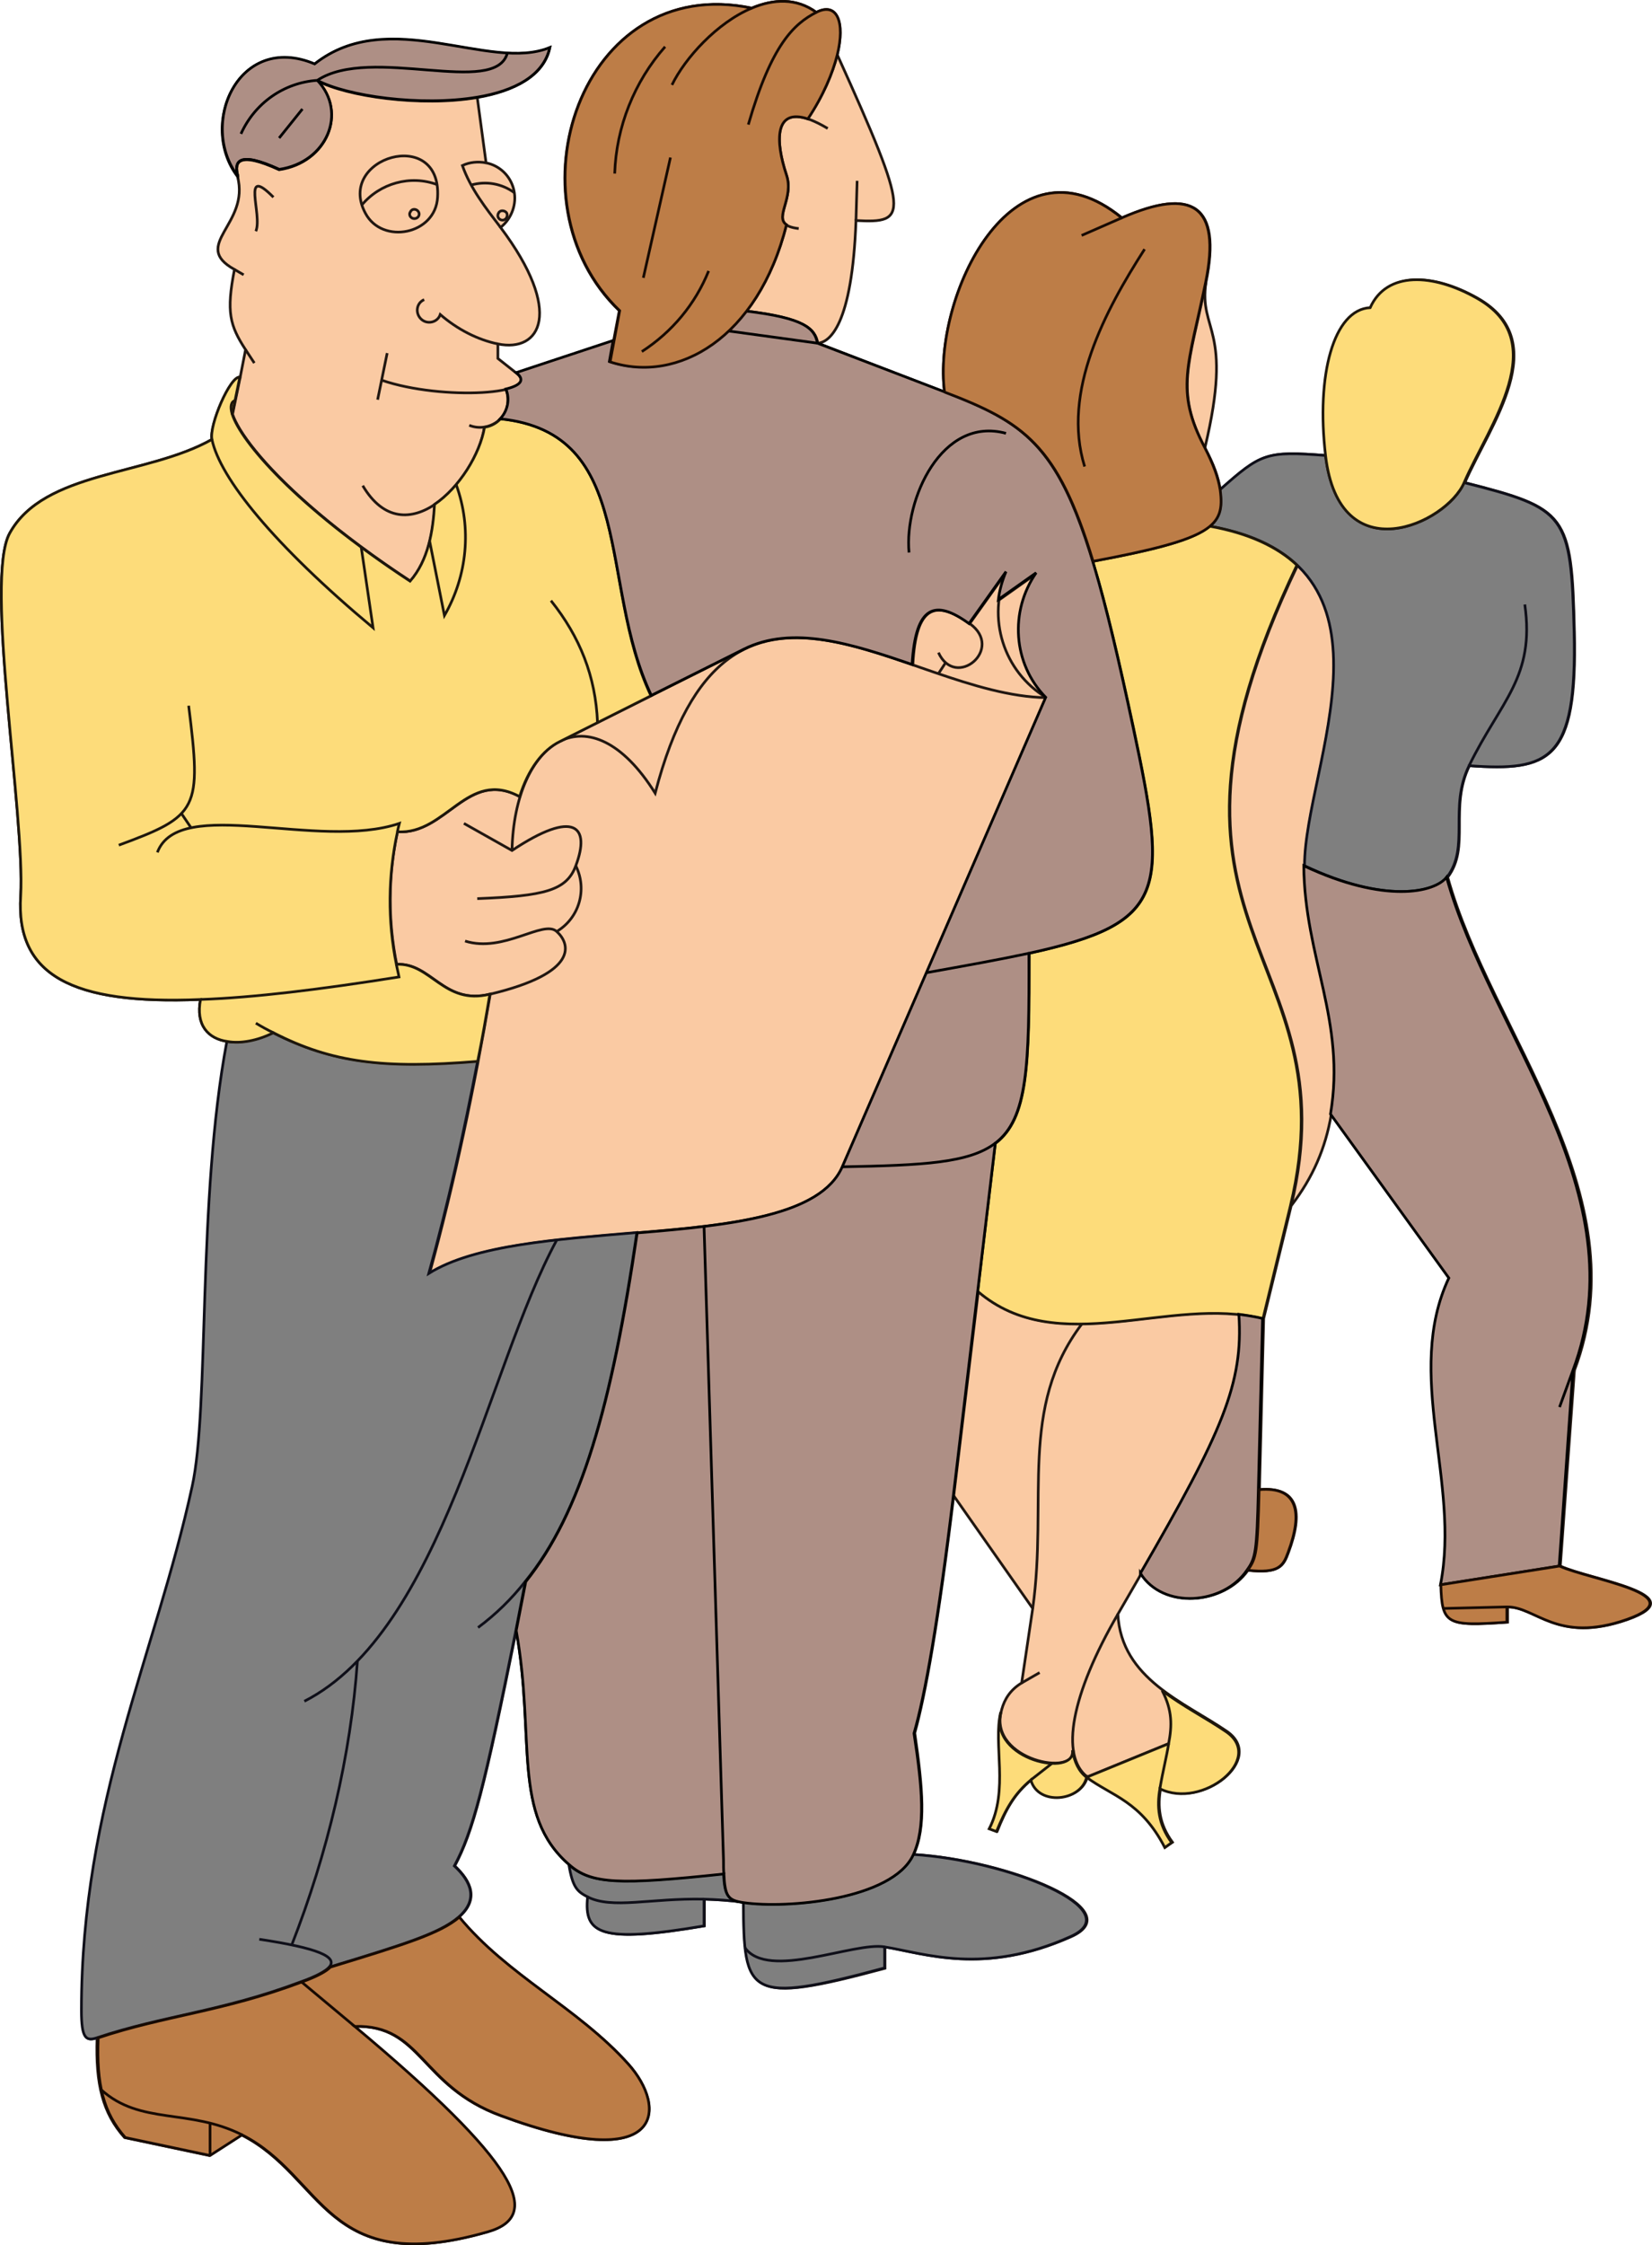 <svg width="288.491" height="391.802" viewBox="0 0 216.368 293.852" xmlns="http://www.w3.org/2000/svg"><path style="fill:#facaa3;fill-opacity:1;fill-rule:evenodd;stroke:none" d="M28.102 829.45 17 827.101c-2.852-3.204-3.8-6.954-3.602-13.051-1.398.449-1.949.097-1.949-3.602 0-27.199 9.653-46.5 14.5-68.55 2.301-10.348.653-37.5 4.551-58.25-2.55-.399-4.2-2.149-3.55-5.5-16.9.703-24.2-3.2-23.552-13.547.602-10.5-4.75-41.454-1.449-47.454 4.5-8.199 18.051-7.5 26.5-12.296-.347-1.852 2.403-8.352 3.7-8.153l.703-3.597c-2.051-3.153-2.551-4.903-1.454-10.5-5.796-3.204 2.051-5.903.403-12.153-5.153-6.75.05-18.898 10.097-14.699 9.75-7.7 22.954 1.102 30.801-2.148-.75 3.648-4.648 5.648-9.5 6.5l1.153 8.546A4.658 4.658 0 0 1 68 572.25c.398 1.8-.3 3.7-1.75 4.852 8.3 11.046 5.25 16.398-.352 15.25v1.898l2.403 1.898 12.75-4.199.75-3.949c-14.95-14.3-5.102-44.3 17.347-39.602 2.852-1.199 5.852-1.347 8.454.551 2.75-1.398 3.75 1.301 2.75 5.551 9.648 21.3 9.199 22.05 2.449 21.7-.5 13.8-3.5 15.948-5 16.05l16.597 6.398c-1.597-12.347 8.852-34.546 23.25-22.796 9.25-4.051 13.051-1.653 11 8.398-1 6.55 3.653 5.852-.148 21.7 1.148 2.152 1.8 3.902 2 5.5 5.398-4.802 6.05-5.098 13.898-4.5-1.25-10.552 1.051-19.098 5.852-19.302 2.148-4.847 8.2-4.546 13.95-1.296 10.05 5.699 1.652 16.546-1.65 24.148 13.348 3.398 14 4.05 14.348 19.55.403 16.848-3.199 18.25-13.75 17.5-2.699 5.5.153 10.65-2.847 14.598 5.699 20.5 25.347 41.301 16.597 64.551l-1.847 25.602c3.847 1.8 17.949 3.75 8.8 7-9.152 3.199-11.953-1.7-15.703-1.653v2c-7.949.551-8.5.301-8.648-4.898 2.648-13.352-4.852-27.602 1.102-40.148l-15.551-21.403c-.75 4.403-2.403 8.25-5.25 11.95l-3.602 14.75-.55 22.402c5.152-.45 5.75 3 3.8 8.199-.648 1.8-1.199 2.8-5.3 2.352-3.149 4.5-11.047 5.148-13.95.398l-3.097 5.352c.449 8.5 8.699 11.5 14.296 15.347 5.102 3.551-3.148 10.2-8.699 7.45-.398 2.3-.25 4.601 1.551 7.05l-.898.602c-3.153-6.051-7-6.7-10.25-9.153-.75 3.153-6.352 3.75-7.301.352-2.25 1.852-3.352 3.852-4.5 6.75l-1-.352c3.597-6.949-1.653-15.5 4.199-19.046l1.45-9.75-10.348-14.75c-2 16.546-3.704 26.046-5.102 31.046 1.05 7.25 1.5 12.352-.148 15.903 12.398.75 28.5 7.25 20.648 10.75-11.398 5.097-19.148 2.199-24.398 1.347v2.801c-17.903 4.801-18.454 3.551-18.5-8.648-1.801-.25-3.551-.352-5.153-.403v3.5c-13.597 2.301-15.75 1.051-15.25-3.796-1.3-.704-1.898-1.204-2.449-4.204-7.602-6.597-4.398-16.546-6.95-30.648-4.152 20.602-5.652 26.3-8.05 30.8 2.2 2.052 3.2 4.4.55 6.7 6.302 7.648 15.5 11.852 22.15 19.2 5.152 5.75 4.85 14.75-16.65 6.8-10.652-3.898-10.35-11.95-19.25-11.7 21.45 17.9 24.848 24.802 17.45 26.9-21.3 6.1-21.3-7.2-32.2-12.7l-4.198 2.7" transform="translate(-.69 -547.335)"/><path style="fill:none;stroke:#211711;stroke-width:3.5;stroke-linecap:butt;stroke-linejoin:miter;stroke-miterlimit:3.863;stroke-opacity:1" d="M281.016 125.508 170 148.984c-28.516 32.032-38.008 69.532-36.016 130.508-13.984-4.492-19.492-.976-19.492 36.016 0 271.992 96.524 465 145 685.508 23.008 103.476 6.524 375 45.508 582.5-25.508 3.984-41.992 21.484-35.508 55-168.984-7.032-241.992 31.992-235.508 135.468 6.016 105-47.5 414.532-14.492 474.532 45 81.992 180.508 75 265 122.968-3.476 18.516 24.024 83.516 36.992 81.524l7.032 35.976c-20.508 31.524-25.508 49.024-14.532 105-57.968 32.032 20.508 59.024 4.024 121.524-51.524 67.5.508 188.984 100.976 146.992 97.5 76.992 229.532-11.016 308.008 21.484-7.5-36.484-46.484-56.484-95-65l11.524-85.468c17.968-3.516 32.5-17.5 36.484-36.016 3.984-18.008-3.008-36.992-17.5-48.516 83.008-110.468 52.5-163.984-3.516-152.5V2477.5l24.024-18.984 127.5 41.992 7.5 39.492c-149.492 143.008-51.016 443.008 173.476 396.016 28.516 11.992 58.516 13.476 84.532-5.508 27.5 13.984 37.5-13.008 27.5-55.508 96.484-213.008 91.992-220.508 24.492-216.992-5-138.008-35-159.492-50-160.508l165.976-63.984c-15.976 123.476 88.516 345.468 232.5 227.968 92.5 40.508 130.508 16.524 110-83.984-10-65.508 36.524-58.516-1.484-216.992 11.484-21.524 18.008-39.024 20-55 53.984 48.008 60.508 50.976 138.984 45-12.5 105.508 10.508 190.976 58.516 193.008 21.484 48.476 81.992 45.468 139.492 12.968 100.508-56.992 16.524-165.468-16.484-241.484 133.476-33.984 140-40.508 143.476-195.508 4.024-168.476-31.992-182.5-137.5-175-26.992-55 1.524-106.484-28.476-145.976 56.992-205 253.476-413.008 165.976-645.508l-18.476-256.016c38.476-18.008 179.492-37.5 88.008-70-91.524-31.992-119.532 16.992-157.032 16.524v-20c-79.492-5.508-85-3.008-86.484 48.984 26.484 133.516-48.516 276.016 11.016 401.484l-155.508 214.024c-7.5-44.024-24.024-82.5-52.5-119.492l-36.016-147.5-5.508-224.024c51.524 4.492 57.5-30 38.008-81.992-6.484-18.008-11.992-28.008-53.008-23.516-31.484-45-110.468-51.484-139.492-3.984l-30.976-53.516c4.492-85 86.992-115 142.968-153.476C1665 645 1582.5 578.516 1526.992 606.016c-3.984-23.008-2.5-46.016 15.508-70.508l-8.984-6.016c-31.524 60.508-70 66.992-102.5 91.524-7.5-31.524-63.516-37.5-73.008-3.516-22.5-18.516-33.516-38.516-45-67.5l-10 3.516c35.976 69.492-16.524 155 41.992 190.468l14.492 97.5-103.476 147.5c-20-165.468-37.032-260.468-51.016-310.468 10.508-72.5 15-123.516-1.484-159.024 123.984-7.5 285-72.5 206.484-107.5-113.984-50.976-191.484-21.992-243.984-13.476v-28.008c-179.024-48.008-184.532-35.508-185 86.484-18.008 2.5-35.508 3.516-51.524 4.024v-35c-135.976-23.008-157.5-10.508-152.5 37.968-13.008 7.032-18.984 12.032-24.492 42.032-76.016 65.976-43.984 165.468-69.492 306.484-41.524-206.016-56.524-263.008-80.508-308.008 21.992-20.508 31.992-43.984 5.508-66.992 63.008-76.484 155-118.516 221.484-191.992 51.524-57.5 48.516-147.5-166.484-68.008-106.524 38.984-103.516 119.492-192.5 116.992C685 115.508 718.984 46.484 645 25.508 431.992-35.508 431.992 97.5 323.008 152.5Zm0 0V167.5" transform="matrix(.1 0 0 -.1 -.69 294.665)"/><path style="fill:none;stroke:#211711;stroke-width:3.5;stroke-linecap:butt;stroke-linejoin:miter;stroke-miterlimit:3.863;stroke-opacity:1" d="M323.008 152.5C253.516 187.5 190 165 138.516 211.484m-4.532 68.008c89.024 29.492 163.008 34.024 267.032 73.008 63.476 23.984 57.5 38.984-54.024 56.016m123.516-114.024L401.016 352.5" transform="matrix(.1 0 0 -.1 -.69 294.665)"/><path style="fill:none;stroke:#211711;stroke-width:3.5;stroke-linecap:butt;stroke-linejoin:miter;stroke-miterlimit:3.863;stroke-opacity:1" d="M608.008 437.5c-25-21.484-72.5-36.016-169.024-65.508m163.516 132.5L591.016 482.5M390 401.016c46.484 120 76.992 248.984 86.016 371.484" transform="matrix(.1 0 0 -.1 -.69 294.665)"/><path style="fill:none;stroke:#211711;stroke-width:3.5;stroke-linecap:butt;stroke-linejoin:miter;stroke-miterlimit:3.863;stroke-opacity:1" d="M406.484 720c181.016 93.008 238.516 433.984 330 603.516m-103.476 234.492C497.5 1546.484 430 1557.5 341.992 1607.5" transform="matrix(.1 0 0 -.1 -.69 294.665)"/><path style="fill:none;stroke:#211711;stroke-width:3.5;stroke-linecap:butt;stroke-linejoin:miter;stroke-miterlimit:3.863;stroke-opacity:1" d="M365 1595c-21.016-10-42.5-13.984-60-11.484m-35.508 55c70 2.5 156.524 12.968 260.508 30-16.016 65.976-16.016 134.492 0 200.468-106.016-35.976-288.008 38.008-316.992-37.5m44.492 32.032-13.008 18.476" transform="matrix(.1 0 0 -.1 -.69 294.665)"/><path style="fill:none;stroke:#211711;stroke-width:3.5;stroke-linecap:butt;stroke-linejoin:miter;stroke-miterlimit:3.863;stroke-opacity:1" d="M162.5 1840.508c105 38.476 108.516 46.484 91.484 182.5m273.516-165c63.984-4.024 91.992 83.008 160.508 45.976m-73.516-35 63.008-35.468c81.992 54.492 103.008 31.484 83.516-20-12.032-32.5-41.016-39.532-129.024-43.008" transform="matrix(.1 0 0 -.1 -.69 294.665)"/><path style="fill:none;stroke:#211711;stroke-width:3.5;stroke-linecap:butt;stroke-linejoin:miter;stroke-miterlimit:3.863;stroke-opacity:1" d="M761.016 1813.516c15.468-31.016 4.492-68.516-25-86.016" transform="matrix(.1 0 0 -.1 -.69 294.665)"/><path style="fill:none;stroke:#211711;stroke-width:3.5;stroke-linecap:butt;stroke-linejoin:miter;stroke-miterlimit:3.863;stroke-opacity:1" d="M616.016 1715c50.468-16.016 102.5 28.516 120 12.5 17.5-15.508 30.468-53.984-87.032-81.992-60.976-15-76.992 41.484-122.5 38.984M677.5 1833.516c3.008 143.476 101.484 212.5 187.5 75 95 365 323.516 127.968 512.5 125-56.484 33.984-78.516 104.492-51.992 165l-48.516-68.008" transform="matrix(.1 0 0 -.1 -.69 294.665)"/><path style="fill:none;stroke:#211711;stroke-width:3.5;stroke-linecap:butt;stroke-linejoin:miter;stroke-miterlimit:3.863;stroke-opacity:1" d="M1202.5 2076.484c3.984 78.516 30 85.508 74.492 54.024 46.016-33.008-18.476-86.992-40.976-38.008m9.492-13.008-9.492-14.492" transform="matrix(.1 0 0 -.1 -.69 294.665)"/><path style="fill:none;stroke:#211711;stroke-width:3.5;stroke-linecap:butt;stroke-linejoin:miter;stroke-miterlimit:3.863;stroke-opacity:1" d="m1315.508 2161.484 49.492 35c-35.508-50-30-118.476 12.5-162.5l-266.484-614.492C1058.984 1300.508 700 1361.016 569.492 1280c33.008 120 58.516 242.5 79.492 365.508m91.524 330.976 240.976 120.508m-252.5 63.516c38.008-47.5 58.516-99.024 61.016-159.024m70 34.532c-69.492 146.484-18.008 343.984-197.5 362.5m20.508 60c36.992-28.516-97.5-36.524-176.016-9.532m6.992 35.508-12.5-60.976M340 2471.484l-11.484 17.5m-14.532 105 12.032-6.992m15.976 56.992c9.024 21.524-20 88.008 23.008 44.532m-46.992 26.992c-5 19.492.976 33.476 54.492 8.984 62.5 9.024 90 74.492 50 116.524 38.516-20.508 135-34.532 209.492-22.032" transform="matrix(.1 0 0 -.1 -.69 294.665)"/><path style="fill:none;stroke:#211711;stroke-width:3.5;stroke-linecap:butt;stroke-linejoin:miter;stroke-miterlimit:3.863;stroke-opacity:1" d="M671.484 2876.992c-14.492-58.476-178.984 10.508-248.984-35.976-43.984-3.008-82.5-29.532-100-70m80.508 32.5-30.508-38.008m113.008-98.008c-39.492 73.008 100 114.492 94.492 21.016-2.5-49.024-72.5-62.5-94.492-21.016" transform="matrix(.1 0 0 -.1 -.69 294.665)"/><path style="fill:none;stroke:#211711;stroke-width:3.5;stroke-linecap:butt;stroke-linejoin:miter;stroke-miterlimit:3.863;stroke-opacity:1" d="M480.508 2678.008c23.984 28.984 63.984 40 98.984 26.992m-30-44.492c5 0 8.008 5 5.508 8.984-2.5 4.024-8.516 4.492-10.508 0-3.008-3.984.508-8.984 5-8.984m113.008-11.524c-19.492 25.508-39.492 51.016-50 81.016 9.492 4.492 20.508 5.508 31.016 3.516" transform="matrix(.1 0 0 -.1 -.69 294.665)"/><path style="fill:none;stroke:#211711;stroke-width:3.5;stroke-linecap:butt;stroke-linejoin:miter;stroke-miterlimit:3.863;stroke-opacity:1" d="M665 2658.516c5 0 7.5 5.468 5.508 9.492-2.5 3.476-8.516 3.984-10.508 0-3.008-4.492.508-9.492 5-9.492m-41.016 45.976c19.532 5.508 40 1.992 56.524-10m-21.524-198.008c-26.484 5.508-52.968 19.024-75.468 38.516-3.516-10.508-17.032-13.516-25-6.016-8.008 7.5-6.524 21.016 3.984 25.508m106.992-117.5c5.508-13.476 2.5-28.984-8.008-39.492-10.976-10-26.484-13.008-40-7.5" transform="matrix(.1 0 0 -.1 -.69 294.665)"/><path style="fill:none;stroke:#211711;stroke-width:3.5;stroke-linecap:butt;stroke-linejoin:miter;stroke-miterlimit:3.863;stroke-opacity:1" d="M641.484 2387.5c-11.484-70-103.984-170.508-159.492-76.484" transform="matrix(.1 0 0 -.1 -.69 294.665)"/><path style="fill:none;stroke:#211711;stroke-width:3.5;stroke-linecap:butt;stroke-linejoin:miter;stroke-miterlimit:3.863;stroke-opacity:1" d="M576.484 2286.484c-1.992-35-8.476-72.968-31.992-100.468C351.016 2313.008 290 2415 315 2422.5m6.484 30.508-10-48.516" transform="matrix(.1 0 0 -.1 -.69 294.665)"/><path style="fill:none;stroke:#211711;stroke-width:3.5;stroke-linecap:butt;stroke-linejoin:miter;stroke-miterlimit:3.863;stroke-opacity:1" d="M284.492 2371.484C295 2321.016 365 2233.984 496.016 2125L480 2230.508m90 8.476 18.984-97.968c30 51.992 35.508 114.492 15.508 170.976m525 398.008-1.484-51.992m-143.516-118.516c76.524-9.492 90-23.008 93.516-41.992l-116.992 15.508" transform="matrix(.1 0 0 -.1 -.69 294.665)"/><path style="fill:none;stroke:#211711;stroke-width:3.5;stroke-linecap:butt;stroke-linejoin:miter;stroke-miterlimit:3.863;stroke-opacity:1" d="M1036.992 2652.5c-37.5-148.516-143.008-208.516-231.484-179.492l5 27.5" transform="matrix(.1 0 0 -.1 -.69 294.665)"/><path style="fill:none;stroke:#211711;stroke-width:3.5;stroke-linecap:butt;stroke-linejoin:miter;stroke-miterlimit:3.863;stroke-opacity:1" d="M847.5 2486.484c38.984 25.508 69.492 62.032 87.5 105.508m-86.016-8.984 36.016 157.5m-73.516-21.016c2.5 61.016 25.508 120 66.524 166.016m113.476 50.508c-45.468-19.024-87.5-65.508-105-100.508m100.508-51.992c30.508 105.468 60 131.992 89.024 146.992m27.5-55.508c-6.016-23.984-18.516-53.984-39.024-83.984" transform="matrix(.1 0 0 -.1 -.69 294.665)"/><path style="fill:none;stroke:#211711;stroke-width:3.5;stroke-linecap:butt;stroke-linejoin:miter;stroke-miterlimit:3.863;stroke-opacity:1" d="M1053.008 2647.5c-44.024 5-4.024 33.984-16.016 70-17.5 53.008-15.508 102.5 54.024 61.016m107.5-555c-6.524 68.984 41.992 178.984 126.992 155.468" transform="matrix(.1 0 0 -.1 -.69 294.665)"/><path style="fill:none;stroke:#211711;stroke-width:3.5;stroke-linecap:butt;stroke-linejoin:miter;stroke-miterlimit:3.863;stroke-opacity:1" d="M1243.984 2433.516c140.508-53.516 173.008-86.524 248.008-439.024 55.508-258.476 42.5-265.508-270.976-320.976" transform="matrix(.1 0 0 -.1 -.69 294.665)"/><path style="fill:none;stroke:#211711;stroke-width:3.5;stroke-linecap:butt;stroke-linejoin:miter;stroke-miterlimit:3.863;stroke-opacity:1" d="M1355.508 1698.984c.508-265-5-275.468-244.492-279.492m200.468 31.016-55.468-461.524m-414.024 344.024C800 1047.5 748.008 902.5 633.984 816.484m49.024-3.984 13.008 64.492m287.5-479.492c30.468-43.008 142.968 8.008 182.5 1.016m37.5 120.976c-27.032-58.984-164.532-71.484-222.5-62.5m-51.524 4.024c-70 1.484-120-13.516-152.5 2.968M752.5 506.016c29.492-25.508 66.016-26.016 203.008-11.524" transform="matrix(.1 0 0 -.1 -.69 294.665)"/><path style="fill:none;stroke:#211711;stroke-width:3.5;stroke-linecap:butt;stroke-linejoin:miter;stroke-miterlimit:3.863;stroke-opacity:1" d="M981.016 456.992c-24.024 3.516-25 10-26.016 55l-25.508 829.492m358.516-85c105-89.492 251.484-4.492 373.984-35.468" transform="matrix(.1 0 0 -.1 -.69 294.665)"/><path style="fill:none;stroke:#211711;stroke-width:3.5;stroke-linecap:butt;stroke-linejoin:miter;stroke-miterlimit:3.863;stroke-opacity:1" d="M1631.016 1226.484c5.468-90.468-21.524-153.476-129.024-338.984m154.492 109.492c-1.992-82.5-3.476-89.492-15-105.508M1530 734.492c23.008-43.984 6.016-70.508-3.008-128.476" transform="matrix(.1 0 0 -.1 -.69 294.665)"/><path style="fill:none;stroke:#211711;stroke-width:3.5;stroke-linecap:butt;stroke-linejoin:miter;stroke-miterlimit:3.863;stroke-opacity:1" d="m1538.516 665-107.5-43.984c-36.016 27.5-21.016 107.968 40 212.968m-126.016-90 23.516 13.516" transform="matrix(.1 0 0 -.1 -.69 294.665)"/><path style="fill:none;stroke:#211711;stroke-width:3.5;stroke-linecap:butt;stroke-linejoin:miter;stroke-miterlimit:3.863;stroke-opacity:1" d="M1318.008 706.016c-15-63.008 99.492-86.016 94.492-49.532m-54.492-38.984L1385 638.984m-25.508 202.5c20 142.032-18.984 262.5 64.492 372.5m645-60.976L2051.016 1105m-.508-208.008L1895 872.5m86.484-28.984-83.476-2.032m-200 527.032c80.976 337.968-223.008 353.984 8.476 838.476M1605 2305.508c6.992-48.008-8.984-64.024-166.016-93.516" transform="matrix(.1 0 0 -.1 -.69 294.665)"/><path style="fill:none;stroke:#211711;stroke-width:3.5;stroke-linecap:butt;stroke-linejoin:miter;stroke-miterlimit:3.863;stroke-opacity:1" d="M1591.992 2258.008c266.992-47.5 123.516-315 124.024-444.492.468-120 55-203.516 34.492-325.508" transform="matrix(.1 0 0 -.1 -.69 294.665)"/><path style="fill:none;stroke:#211711;stroke-width:3.5;stroke-linecap:butt;stroke-linejoin:miter;stroke-miterlimit:3.863;stroke-opacity:1" d="M1903.008 1798.516c-15.508-20-81.524-35-186.992 15m215.468 130.976c42.032 85 86.524 115.508 73.008 211.016M1925.508 2315c-23.008-53.516-163.516-118.984-181.524 35.508m-158.984 10c-39.492 75-21.016 108.008 1.484 216.992m-162.5 61.016 52.5 22.968m30-40.976c-51.484-79.492-109.492-186.524-78.476-284.492" transform="matrix(.1 0 0 -.1 -.69 294.665)"/><path style="fill:#7f7f7f;fill-opacity:1;fill-rule:evenodd;stroke:none" d="M13.352 814.05c-1.403.45-2 .098-2-3.6 0-27.2 9.699-46.5 14.5-68.552 2.296-10.347.648-37.5 4.546-58.25 1.75.25 3.903-.148 6.051-1.148 7.7 3.898 14.45 4.7 26.801 3.7-1.8 9.35-3.852 18.652-6.398 27.8 6-3.75 16.796-4.45 27.25-5.352C80.75 731.45 76.8 745.301 69.5 754.301l-1.25 6.449c-4.148 20.602-5.648 26.3-8.05 30.8 2.198 2.052 3.198 4.4.55 6.7-2.5 2.148-7.25 3.602-16.95 6.55-.5.552-1.8 1.25-3.8 1.95-10.398 3.898-17.8 4.352-26.648 7.3" transform="translate(-.69 -547.335)"/><path style="fill:none;stroke:#0f0f19;stroke-width:3.5;stroke-linecap:butt;stroke-linejoin:miter;stroke-miterlimit:3.863;stroke-opacity:1" d="M133.516 279.492c-14.024-4.492-20-.976-20 36.016 0 271.992 96.992 465 145 685.508 22.968 103.476 6.484 375 45.468 582.5 17.5-2.5 39.024 1.484 60.508 11.484 76.992-38.984 144.492-46.992 268.008-36.992-18.008-93.516-38.516-186.524-63.984-278.008 60 37.5 167.968 44.492 272.5 53.516C807.5 1105.508 768.008 966.992 695 876.992L682.5 812.5c-41.484-206.016-56.484-263.008-80.508-308.008 21.992-20.508 31.992-43.984 5.508-66.992-25-21.484-72.5-36.016-169.492-65.508-5-5.508-18.008-12.5-38.008-19.492-103.984-38.984-178.008-43.516-266.484-73.008Zm0 0" transform="matrix(.1 0 0 -.1 -.69 294.665)"/><path style="fill:#7f7f7f;fill-opacity:1;fill-rule:evenodd;stroke:none" d="M92.898 799.398c-13.597 2.301-15.75 1.051-15.25-3.796-1.347-.704-1.949-1.204-2.449-4.204 2.95 2.551 6.551 2.602 20.25 1.153.153 2.898.551 3.5 2.602 3.75 5.75.847 19.55-.352 22.25-6.25 12.347.75 28.449 7.25 20.597 10.75-11.347 5.097-19.097 2.199-24.347 1.347v2.75c-17.95 4.852-18.45 3.602-18.5-8.597-1.801-.25-3.551-.352-5.153-.403v3.5" transform="translate(-.69 -547.335)"/><path style="fill:none;stroke:#0f0f19;stroke-width:3.5;stroke-linecap:butt;stroke-linejoin:miter;stroke-miterlimit:3.863;stroke-opacity:1" d="M928.984 426.016c-135.976-23.008-157.5-10.508-152.5 37.968-13.476 7.032-19.492 12.032-24.492 42.032 29.492-25.508 65.508-26.016 202.5-11.524 1.524-28.984 5.508-35 26.016-37.5 57.5-8.476 195.508 3.516 222.5 62.5 123.476-7.5 284.492-72.5 205.976-107.5-113.476-50.976-190.976-21.992-243.476-13.476v-27.5c-179.492-48.516-184.492-36.016-185 85.976-18.008 2.5-35.508 3.516-51.524 4.024Zm0 0" transform="matrix(.1 0 0 -.1 -.69 294.665)"/><path style="fill:#7f7f7f;fill-opacity:1;fill-rule:evenodd;stroke:none" d="M171.55 660.648c-.05-12.949 14.302-39.699-12.402-44.449 1.454-1.199 1.602-2.699 1.301-4.75 5.403-4.8 6.051-5.097 13.852-4.5 1.847 15.45 15.898 8.903 18.148 3.551 13.403 3.398 14 4.05 14.403 19.55.398 16.848-3.25 18.25-13.75 17.5-2.704 5.5.148 10.65-2.903 14.598-1.5 2-8.097 3.5-18.648-1.5" transform="translate(-.69 -547.335)"/><path style="fill:none;stroke:#0f0f19;stroke-width:3.5;stroke-linecap:butt;stroke-linejoin:miter;stroke-miterlimit:3.863;stroke-opacity:1" d="M1715.508 1813.516c-.508 129.492 143.008 396.992-124.024 444.492 14.532 11.992 16.016 26.992 13.008 47.5 54.024 48.008 60.508 50.976 138.516 45 18.476-154.492 158.984-89.024 181.484-35.508 134.024-33.984 140-40.508 144.024-195.508 3.984-168.476-32.5-182.5-137.5-175-27.032-55 1.484-106.484-29.024-145.976-15-20-80.976-35-186.484 15zm0 0" transform="matrix(.1 0 0 -.1 -.69 294.665)"/><path style="fill:none;stroke:#0f0f19;stroke-width:3.5;stroke-linecap:butt;stroke-linejoin:miter;stroke-miterlimit:3.863;stroke-opacity:1" d="M1931.016 1944.492c41.484 85 86.484 115.508 72.968 211.016M1165.508 398.516c-40 6.992-152.5-44.024-183.008-1.016m-53.516 63.516c-70.468 1.484-120-13.516-152.5 2.968M695 876.992c-18.008-23.008-38.516-43.008-61.992-60.508m103.008 507.032C643.984 1153.984 586.992 813.008 405.508 720" transform="matrix(.1 0 0 -.1 -.69 294.665)"/><path style="fill:none;stroke:#0f0f19;stroke-width:3.5;stroke-linecap:butt;stroke-linejoin:miter;stroke-miterlimit:3.863;stroke-opacity:1" d="M475 772.5c-8.516-122.5-38.984-251.484-86.016-371.484" transform="matrix(.1 0 0 -.1 -.69 294.665)"/><path style="fill:none;stroke:#0f0f19;stroke-width:3.5;stroke-linecap:butt;stroke-linejoin:miter;stroke-miterlimit:3.863;stroke-opacity:1" d="M346.484 408.516c76.524-11.524 103.516-23.008 91.524-36.524" transform="matrix(.1 0 0 -.1 -.69 294.665)"/><path style="fill:#fddc7a;fill-opacity:1;fill-rule:evenodd;stroke:none" d="M30.5 683.648c-2.55-.347-4.2-2.148-3.55-5.5-16.9.704-24.2-3.199-23.552-13.546.602-10.5-4.75-41.403-1.449-47.454 4.5-8.199 18-7.5 26.5-12.296-.398-1.852 2.403-8.352 3.653-8.153l-1 4.852c1.148 3.55 8.199 11.949 23.296 21.847 2.403-2.75 3-6.546 3.204-10.046 3.25-2.204 5.949-6.551 6.546-10.102a3.464 3.464 0 0 0 2.102-1.102C84.148 604 79 623.75 85.95 638.398l-11.95 6c-2.25 1.102-4.148 3.653-5.25 7.204-6.852-3.704-9.602 5-16 4.597a42.238 42.238 0 0 0-.148 17.352c4.546-.25 6.199 5.398 12.25 3.898-.5 2.95-1 5.903-1.602 8.801-12.3 1-19.05.2-26.75-3.75-2.102 1.05-4.3 1.45-6 1.148" transform="translate(-.69 -547.335)"/><path style="fill:none;stroke:#1e170c;stroke-width:3.5;stroke-linecap:butt;stroke-linejoin:miter;stroke-miterlimit:3.863;stroke-opacity:1" d="M305 1583.516c-25.508 3.476-41.992 21.484-35.508 55-168.984-7.032-241.992 31.992-235.508 135.468 6.016 105-47.5 414.024-14.492 474.532 45 81.992 180 75 265 122.968-3.984 18.516 24.024 83.516 36.524 81.524l-10-48.516c11.484-35.508 81.992-119.492 232.968-218.476 24.024 27.5 30 65.468 32.032 100.468 32.5 22.032 59.492 65.508 65.468 101.016 8.008 1.016 15.508 5 21.016 11.016C841.484 2380 790 2182.5 859.492 2036.016l-119.492-60c-22.5-11.016-41.484-36.524-52.5-72.032-68.516 37.032-96.016-50-160-45.976-12.5-57.5-13.008-116.524-1.484-173.516 45.468 2.5 61.992-53.984 122.5-38.984-5-29.492-10-59.024-16.016-88.008-123.008-10-190.508-1.992-267.5 37.5-21.016-10.508-43.008-14.492-60-11.484zm0 0" transform="matrix(.1 0 0 -.1 -.69 294.665)"/><path style="fill:#fddc7a;fill-opacity:1;fill-rule:evenodd;stroke:none" d="m128.75 716.352 2.3-19.352c4.302-3.25 4.45-10.148 4.45-24.898 18.102-3.954 18.2-8.051 13.648-29.5-2-9.301-3.648-16.352-5.347-21.801 8.949-1.653 13.3-2.903 15.3-4.602 5.25.95 8.95 2.75 11.45 5.102-23.102 48.449 7.25 50.097-.852 83.847l-3.597 14.801c-12.204-3.097-26.852 5.403-37.352-3.597" transform="translate(-.69 -547.335)"/><path style="fill:none;stroke:#1e170c;stroke-width:3.5;stroke-linecap:butt;stroke-linejoin:miter;stroke-miterlimit:3.863;stroke-opacity:1" d="M1287.5 1256.484 1310.508 1450c43.008 32.5 44.492 101.484 44.492 248.984 181.016 39.532 181.992 80.508 136.484 295-20 93.008-36.484 163.516-53.476 218.008 89.492 16.524 133.008 29.024 153.008 46.016 52.5-9.492 89.492-27.5 114.492-51.016-231.016-484.492 72.5-500.976-8.516-838.476l-35.976-148.008c-122.032 30.976-268.516-54.024-373.516 35.976Zm0 0" transform="matrix(.1 0 0 -.1 -.69 294.665)"/><path style="fill:#fddc7a;fill-opacity:1;fill-rule:evenodd;stroke:none" d="M130.25 786.7c2.602-5.098.5-11.052 1.5-15.25-1.5 6.3 9.898 8.6 9.398 4.948.25 1.551.852 2.801 1.852 3.551l10.75-4.398c.45-2.352.5-4.352-.852-6.95 2.704 2.047 5.852 3.649 8.403 5.399 5.148 3.55-3.153 10.2-8.7 7.45-.402 2.3-.25 4.6 1.547 7.05l-.898.648c-3.148-6.097-6.95-6.75-10.25-9.199-.7 3.153-6.352 3.801-7.3.352-2.2 1.847-3.302 3.847-4.5 6.75l-.95-.352" transform="translate(-.69 -547.335)"/><path style="fill:none;stroke:#1e170c;stroke-width:3.5;stroke-linecap:butt;stroke-linejoin:miter;stroke-miterlimit:3.863;stroke-opacity:1" d="M1302.5 553.008c26.016 50.976 5 110.508 15 152.5-15-63.008 98.984-86.016 93.984-49.492 2.5-15.508 8.516-28.008 18.516-35.508l107.5 43.984c4.492 23.516 5 43.516-8.516 69.492 27.032-20.468 58.516-36.484 84.024-53.984 51.484-35.508-31.524-101.992-86.992-74.492-4.024-23.008-2.5-46.016 15.468-70.508l-8.984-6.484c-31.484 60.976-69.492 67.5-102.5 91.992-6.992-31.524-63.516-38.008-73.008-3.516-21.992-18.476-33.008-38.476-45-67.5zm0 0" transform="matrix(.1 0 0 -.1 -.69 294.665)"/><path style="fill:#fddc7a;fill-opacity:1;fill-rule:evenodd;stroke:none" d="M180.148 587.602c2.153-4.801 8.204-4.5 13.954-1.25 10.046 5.648 1.648 16.546-1.653 24.148-2.3 5.352-16.347 11.898-18.148-3.55-1.25-10.552 1.05-19.098 5.847-19.348" transform="translate(-.69 -547.335)"/><path style="fill:none;stroke:#1e170c;stroke-width:3.5;stroke-linecap:butt;stroke-linejoin:miter;stroke-miterlimit:3.863;stroke-opacity:1" d="M1801.484 2543.984c21.524 48.008 82.032 45 139.532 12.5C2041.484 2500 1957.5 2391.016 1924.492 2315c-23.008-53.516-163.476-118.984-181.484 35.508-12.5 105.508 10.508 190.976 58.476 193.476zM1537.5 664.492c-2.5-16.484-7.5-35.508-11.484-58.984m-169.024 11.484 27.5 21.524M365 1595c-7.5 3.516-15.508 8.008-23.008 12.5m-72.5 31.016c70 2.5 156.016 12.968 260 29.492-.976 5.508-2.5 10.976-3.476 16.484m1.484 173.516c.508 3.476 1.484 6.992 2.5 10.976-106.016-35.976-288.516 37.5-316.992-37.968m43.984 32.5-12.5 18.476" transform="matrix(.1 0 0 -.1 -.69 294.665)"/><path style="fill:none;stroke:#1e170c;stroke-width:3.5;stroke-linecap:butt;stroke-linejoin:miter;stroke-miterlimit:3.863;stroke-opacity:1" d="M162.5 1840.508c104.492 38.476 108.516 46.484 91.484 182.5m535.508-21.992c-2.5 60.468-23.008 111.992-60.976 159.492m-124.024 151.484c20.508-56.484 14.492-118.984-15.508-170.976l-19.492 97.968M480 2230.508 495.508 2125C365 2233.984 295 2321.016 284.492 2371.484M315 2422.5c-5.508-1.484-6.992-8.008-3.984-18.008" transform="matrix(.1 0 0 -.1 -.69 294.665)"/><path style="fill:#ae8f85;fill-opacity:1;fill-rule:evenodd;stroke:none" d="M31.852 570.398c-5.204-6.75.046-18.898 10.046-14.699 9.75-7.699 22.903 1.102 30.801-2.148-.8 3.699-4.648 5.699-9.5 6.5-7.449 1.25-17.097-.153-20.949-2.2 4 4.2 1.25 10.75-5 11.649-5.352-2.45-5.95-1.05-5.398.898" transform="translate(-.69 -547.335)"/><path style="fill:none;stroke:#000;stroke-width:3.5;stroke-linecap:butt;stroke-linejoin:miter;stroke-miterlimit:3.863;stroke-opacity:1" d="M318.516 2716.016c-52.032 67.5.468 188.984 100.468 146.992 97.5 76.992 229.024-11.016 308.008 21.484-8.008-36.992-46.484-56.992-95-65-74.492-12.5-170.976 1.524-209.492 21.992 40-41.992 12.5-107.5-50-116.484-53.516 24.492-59.492 10.508-53.984-8.984zm0 0" transform="matrix(.1 0 0 -.1 -.69 294.665)"/><path style="fill:#ae8f85;fill-opacity:1;fill-rule:evenodd;stroke:none" d="M75.25 791.398c-7.602-6.546-4.398-16.5-6.95-30.648l1.25-6.398c7.25-9.051 11.25-22.903 14.598-45.653 12.25-1 24.051-2.25 26.852-8.648l26.648-61.45c-4.296-4.402-4.75-11.25-1.25-16.3l-4.949 3.5c.153-1.25.5-2.45 1-3.653l-4.847 6.801c-4.403-3.199-7-2.449-7.454 5.352-7.898-2.7-15.648-5.2-22.046-2L86 638.35c-7-14.65-1.852-34.35-19.8-36.201 1-1.046 1.3-2.597.75-3.898 1.85-.45 2.6-1.148 1.35-2.148l12.7-4.204-.5 2.75c6.102 2 13-.199 17.898-6.597 7.602.898 9 2.25 9.352 4.199l16.602 6.352c14 5.398 17.25 8.699 24.75 43.949 4.597 21.449 4.449 25.597-13.653 29.55.051 14.75-.148 21.598-4.398 24.848l-5.5 46.153c-2 16.546-3.7 26.046-5.153 31.097 1.102 7.2 1.551 12.301-.097 15.903-2.7 5.847-16.5 7.097-22.25 6.25-2.051-.301-2.403-.852-2.551-3.75-13.7 1.449-17.352 1.347-20.25-1.204" transform="translate(-.69 -547.335)"/><path style="fill:none;stroke:#000;stroke-width:3.5;stroke-linecap:butt;stroke-linejoin:miter;stroke-miterlimit:3.863;stroke-opacity:1" d="M752.5 506.016c-76.016 65.468-43.984 165-69.492 306.484l12.5 63.984c72.5 90.508 112.5 229.024 145.976 456.524 122.5 10 240.508 22.5 268.516 86.484l266.484 614.492c-42.968 44.024-47.5 112.5-12.5 163.008l-49.492-35c1.524 12.5 5 24.492 10 36.524l-48.476-68.008c-44.024 31.992-70 24.492-74.532-53.516-78.984 26.992-156.484 51.992-220.468 20L860 2036.484c-70 146.524-18.516 343.516-198.008 362.032 10 10.468 13.008 25.976 7.5 38.984 18.516 4.492 26.016 11.484 13.516 21.484L810 2501.016l-5-27.5c61.016-20 130 1.992 178.984 65.976 76.016-8.984 90-22.5 93.516-41.992l166.016-63.516c140-53.984 172.5-86.992 247.5-439.492 45.976-214.492 44.492-255.976-136.524-295.508.508-147.5-1.484-215.976-43.984-248.476l-55-461.524c-20-165.468-36.992-260.468-51.524-310.976 11.016-71.992 15.508-123.008-.976-159.024-26.992-58.476-165-70.976-222.5-62.5C960 459.492 956.484 465 955 493.984c-136.992-14.492-173.516-13.476-202.5 12.032Zm0 0" transform="matrix(.1 0 0 -.1 -.69 294.665)"/><path style="fill:#ae8f85;fill-opacity:1;fill-rule:evenodd;stroke:none" d="M150.05 753.25c10.75-18.55 13.5-24.852 12.9-33.898 1.05.148 2.1.296 3.1.546l-.55 22.403c-.2 8.25-.352 8.949-1.5 10.55-3.102 4.547-11 5.149-13.95.399" transform="translate(-.69 -547.335)"/><path style="fill:none;stroke:#000;stroke-width:3.5;stroke-linecap:butt;stroke-linejoin:miter;stroke-miterlimit:3.863;stroke-opacity:1" d="M1500.508 887.5c107.5 185.508 135 248.516 128.984 338.984 10.508-1.484 21.016-2.968 31.016-5.468L1655 996.992c-1.992-82.5-3.516-89.492-15-105.508-31.016-45.468-110-51.484-139.492-3.984Zm0 0" transform="matrix(.1 0 0 -.1 -.69 294.665)"/><path style="fill:#ae8f85;fill-opacity:1;fill-rule:evenodd;stroke:none" d="M189.352 754.75c2.648-13.352-4.801-27.602 1.097-40.148l-15.5-21.454c2.051-12.148-3.398-20.5-3.5-32.5 10.602 5 17.153 3.5 18.7 1.5 5.703 20.5 25.3 41.301 16.55 64.551l-1.8 25.602-15.547 2.449" transform="translate(-.69 -547.335)"/><path style="fill:none;stroke:#000;stroke-width:3.5;stroke-linecap:butt;stroke-linejoin:miter;stroke-miterlimit:3.863;stroke-opacity:1" d="M1893.516 872.5c26.484 133.516-48.008 276.016 10.976 401.484l-155 214.532c20.508 121.484-33.984 205-35 325 106.016-50 171.524-35 186.992-15 57.032-205 253.008-413.008 165.508-645.508l-18.008-256.016zm155.976 232.5 17.5 48.008M955 493.984c-.508 5.508-.508 11.524-.508 18.008l-25.508 830m181.016 77.5c106.484 1.992 166.484 5 200.508 31.016m43.984 248.476c-36.992-7.968-81.484-15.976-134.492-25.468m-22.5 550c-6.484 68.984 42.5 178.984 126.992 155.976M1077.5 2497.5l-116.992 16.016M372.5 2725c-53.516 24.492-59.492 10.508-53.984-8.984m3.984 55.468c18.008 40 56.016 67.032 100 70 70 46.524 233.984-22.5 248.984 36.016m-268.476-73.516-30.508-37.968" transform="matrix(.1 0 0 -.1 -.69 294.665)"/><path style="fill:#bd7d47;fill-opacity:1;fill-rule:evenodd;stroke:none" d="m32.398 826.75-4.199 2.7-11.097-2.348c-2.852-3.204-3.801-6.954-3.551-13.051 8.847-2.95 16.25-3.403 26.648-7.301 1.95-.7 3.25-1.398 3.75-1.95 9.653-2.948 14.403-4.402 16.903-6.55 6.296 7.648 15.5 11.852 22.097 19.2 5.2 5.75 4.852 14.75-16.597 6.8-10.653-3.898-10.352-11.95-19.204-11.7 21.403 17.9 24.801 24.802 17.403 26.9-21.301 6.1-21.301-7.2-32.153-12.7" transform="translate(-.69 -547.335)"/><path style="fill:none;stroke:#170a02;stroke-width:3.5;stroke-linecap:butt;stroke-linejoin:miter;stroke-miterlimit:3.863;stroke-opacity:1" d="m323.984 152.5-41.992-26.992-110.976 23.476c-28.516 32.032-38.008 69.532-35.508 130.508 88.476 29.492 162.5 34.024 266.484 73.008 19.492 6.992 32.5 13.984 37.5 19.492 96.524 29.492 144.024 44.024 169.024 65.508 62.968-76.484 155-118.516 220.976-191.992 51.992-57.5 48.516-147.5-165.976-68.008C556.992 216.484 560 296.992 471.484 294.492 685.508 115.508 719.492 46.484 645.508 25.508 432.5-35.508 432.5 97.5 323.984 152.5Zm0 0" transform="matrix(.1 0 0 -.1 -.69 294.665)"/><path style="fill:#bd7d47;fill-opacity:1;fill-rule:evenodd;stroke:none" d="M81.852 588c-14.954-14.3-5.153-44.3 17.296-39.602 2.852-1.199 5.852-1.347 8.454.551 2.75-1.398 3.796 1.301 2.75 5.551-.602 2.398-1.852 5.398-3.852 8.398-4.352-1.449-4.3 2.852-2.8 7.352 1 2.95-1.552 5.45 0 6.5-3.75 14.852-14.25 20.852-23.098 17.95l1.25-6.7" transform="translate(-.69 -547.335)"/><path style="fill:none;stroke:#170a02;stroke-width:3.5;stroke-linecap:butt;stroke-linejoin:miter;stroke-miterlimit:3.863;stroke-opacity:1" d="M818.516 2540c-149.532 143.008-51.524 443.008 172.968 396.016 28.516 11.992 58.516 13.476 84.532-5.508 27.5 13.984 37.968-13.008 27.5-55.508-6.016-23.984-18.516-53.984-38.516-83.984-43.516 14.492-43.008-28.516-28.008-73.516 10-29.492-15.508-54.492 0-65-37.5-148.516-142.5-208.516-230.976-179.492zm0 0" transform="matrix(.1 0 0 -.1 -.69 294.665)"/><path style="fill:#bd7d47;fill-opacity:1;fill-rule:evenodd;stroke:none" d="M124.398 598.648c-1.597-12.347 8.852-34.546 23.204-22.796 9.25-4.051 13.046-1.653 11 8.398-2.25 10.898-4.102 14.2-.102 21.7 1.102 2.152 1.75 3.902 2 5.5.648 4.8-.95 6.402-16.648 9.35-4.653-15.35-9.102-18.198-19.454-22.152" transform="translate(-.69 -547.335)"/><path style="fill:none;stroke:#170a02;stroke-width:3.5;stroke-linecap:butt;stroke-linejoin:miter;stroke-miterlimit:3.863;stroke-opacity:1" d="M1243.984 2433.516c-15.976 123.476 88.516 345.468 232.032 227.968 92.5 40.508 130.468 16.524 110-83.984-22.5-108.984-41.016-141.992-1.016-216.992 11.016-21.524 17.5-39.024 20-55 6.484-48.008-9.492-64.024-166.484-93.516-46.524 153.516-91.016 181.992-194.532 221.524zm0 0" transform="matrix(.1 0 0 -.1 -.69 294.665)"/><path style="fill:#bd7d47;fill-opacity:1;fill-rule:evenodd;stroke:none" d="M164.102 752.852c1.148-1.602 1.296-2.301 1.5-10.551 5.097-.45 5.75 3 3.796 8.199-.648 1.8-1.199 2.8-5.296 2.352" transform="translate(-.69 -547.335)"/><path style="fill:none;stroke:#170a02;stroke-width:3.5;stroke-linecap:butt;stroke-linejoin:miter;stroke-miterlimit:3.863;stroke-opacity:1" d="M1641.016 891.484c11.484 16.016 12.968 23.008 15 105.508 50.976 4.492 57.5-30 37.968-81.992-6.484-18.008-11.992-28.008-52.968-23.516zm0 0" transform="matrix(.1 0 0 -.1 -.69 294.665)"/><path style="fill:#bd7d47;fill-opacity:1;fill-rule:evenodd;stroke:none" d="M198.05 757.648v2c-7.902.551-8.5.301-8.652-4.898l15.551-2.45c3.852 1.802 17.95 3.75 8.801 7-9.148 3.2-11.898-1.698-15.7-1.652" transform="translate(-.69 -547.335)"/><path style="fill:none;stroke:#170a02;stroke-width:3.5;stroke-linecap:butt;stroke-linejoin:miter;stroke-miterlimit:3.863;stroke-opacity:1" d="M1980.508 843.516v-20c-79.024-5.508-85-3.008-86.524 48.984l155.508 24.492c38.516-18.008 179.492-37.5 88.008-70-91.484-31.992-118.984 16.992-156.992 16.524Zm0 0-83.008-2.032M471.484 294.492 401.992 352.5m-120-185v-41.992m41.992 26.992c-69.492 35-132.968 12.5-184.492 58.984m708.008 2275c39.492 25.508 70 62.032 87.5 105.508m-85.508-8.984 35.508 157.5m-73.008-21.016c1.992 61.016 25.508 120 66.016 166.016m8.984-50c16.992 35 59.024 81.484 104.492 100.508m84.532-5.508c-29.024-15-58.516-41.524-89.024-146.992m436.524-145 52.5 22.968m30-40.976c-51.016-79.492-109.024-186.524-78.516-284.492" transform="matrix(.1 0 0 -.1 -.69 294.665)"/></svg>
